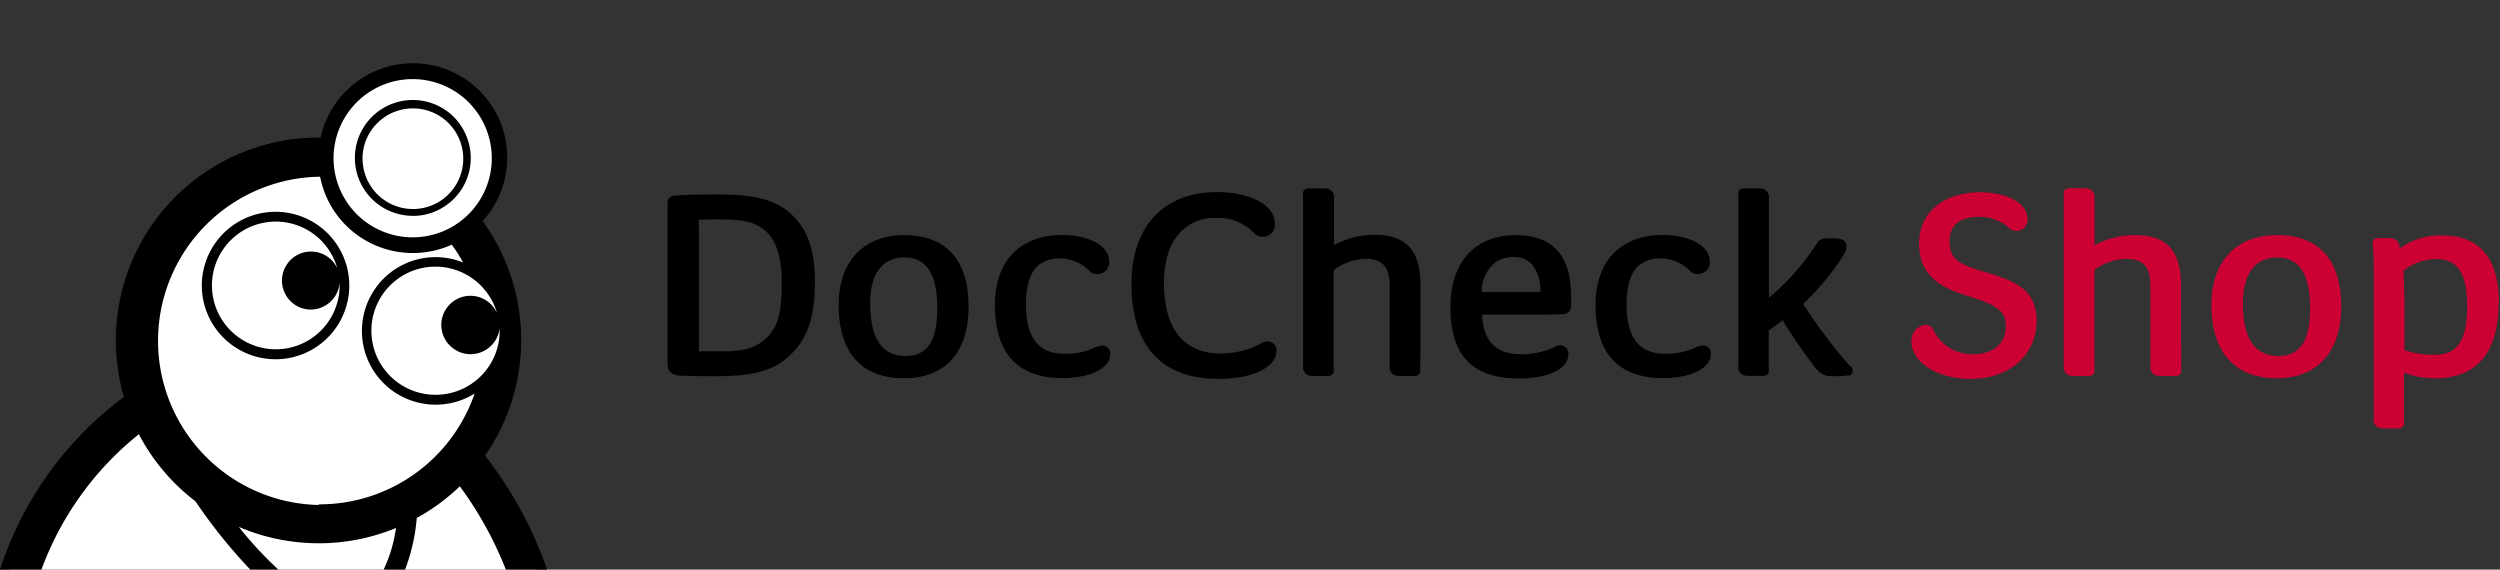 <?xml version="1.0" encoding="UTF-8"?>
<svg xmlns="http://www.w3.org/2000/svg" xmlns:xlink="http://www.w3.org/1999/xlink" viewBox="0 0 316 72">
  <rect x="0" y="0" width="316" height="72" fill="#333333" stroke="none"/>
  <defs>
    <clipPath id="a">
      <rect width="316" height="72" fill="none"></rect>
    </clipPath>
  </defs>
  <g clip-path="url(#a)">
    <path d="M1.28,72C4.4,63.6,9.66,55.56,16.19,50.91l.52-.37-.18-.62A24.75,24.75,0,0,1,33.38,19.28a24.38,24.38,0,0,1,6.89-1h1l.16-.71a11,11,0,1,1,19,9.76l-.49.55.43.59a24.74,24.74,0,0,1,.29,28.61l-.38.54.41.53A54.55,54.55,0,0,1,67.87,72Z" fill="#fff"></path>
    <path d="M34.83,26.77a9.32,9.32,0,1,0,6.59,2.73A9.31,9.31,0,0,0,34.83,26.77ZM39,39.12a3.68,3.68,0,0,0,3.93-3.4v.37a8.07,8.07,0,1,1-.3-2.19,3.67,3.67,0,0,0-1.23-1.45,3.55,3.55,0,0,0-1.78-.64,3.64,3.64,0,0,0-3.32,1.56,3.7,3.7,0,0,0-.65,1.78,3.72,3.72,0,0,0,1.56,3.33A3.72,3.72,0,0,0,39,39.12ZM52.18,27.29a7.28,7.28,0,0,0,4.07-1.24,7.31,7.31,0,0,0,3.11-7.52,7.45,7.45,0,0,0-2-3.75,7.37,7.37,0,0,0-3.76-2,7.32,7.32,0,1,0-1.41,14.5ZM45.82,20a6.37,6.37,0,0,1,6.34-6.3h.08a6.35,6.35,0,0,1,3.53,1.1,6.36,6.36,0,0,1-2.39,11.51,6.36,6.36,0,0,1-3.68-.4A6.37,6.37,0,0,1,45.83,20ZM69.16,72a50.48,50.48,0,0,0-7.85-14.41A25.62,25.62,0,0,0,61,27.94,11.91,11.91,0,0,0,52.39,8,11.78,11.78,0,0,0,47.1,9.14a11.91,11.91,0,0,0-6.57,8.25h-.25A25.63,25.63,0,0,0,15.66,50.17,44.24,44.24,0,0,0,0,72H5.24A39.14,39.14,0,0,1,17.55,54.89a25.67,25.67,0,0,0,7.16,8.48A66.82,66.82,0,0,0,31.64,72h3.55a46.43,46.43,0,0,1-5-5.4,25.65,25.65,0,0,0,19.86.14A17.92,17.92,0,0,1,48.49,72H51.2a24,24,0,0,0,1.48-6.53,25.69,25.69,0,0,0,5.44-4A46.07,46.07,0,0,1,63.94,72Zm-17-62a10,10,0,1,1-7.07,2.93A10,10,0,0,1,52.16,10ZM40.27,63.77v.06a20.75,20.75,0,0,1,0-41.49h.19A12.31,12.31,0,0,0,41.31,25,11.92,11.92,0,0,0,48,31.23a12,12,0,0,0,9.1-.3,20.43,20.43,0,0,1,1.44,2.25,9.31,9.31,0,0,0-9,1.13,9.35,9.35,0,0,0-2.2,12.74,9.32,9.32,0,0,0,8.15,4.09,9.35,9.35,0,0,0,4.5-1.39,20.74,20.74,0,0,1-19.63,14ZM55,49.9a8.1,8.1,0,0,1-2.89-15.65,8.1,8.1,0,0,1,10.71,5.32A3.63,3.63,0,0,0,61,37.73a3.66,3.66,0,0,0-4.65,1.38,3.61,3.61,0,0,0-.52,2.54,3.66,3.66,0,0,0,1.28,2.25A3.67,3.67,0,0,0,62,43.77a3.65,3.65,0,0,0,1.16-2.32v.38A8.09,8.09,0,0,1,55,49.9Z"></path>
    <path d="M99.77,26.86c-1.84-1.59-4.45-2.27-8.71-2.27-1.87,0-4,0-5.68.12-.67.05-1,.37-1,1V45.87c0,1.05.46,1.52,1.59,1.61,1.46.07,3.07.07,4.14.07h.64c4.47,0,7.18-.77,9-2.57C102,43,103,40.19,103,35.65V35.5C103,31.5,102,28.76,99.77,26.86ZM91.35,44.41h-3V30.78c0-1.18,0-2.15-.06-3,.8-.05,1.77-.05,2.73-.05,3.28,0,4.81.46,6.09,1.8,1.11,1.18,1.7,3.28,1.7,6.07v.15c0,3-.27,5.16-1.6,6.63S94.31,44.41,91.35,44.41Zm23-14.69c-5.22,0-8.34,3.32-8.34,8.86,0,6,2.92,9.23,8.23,9.23s8.19-3.31,8.19-9.08-2.79-9-8.07-9ZM114.47,45c-3,0-4.48-2.25-4.48-6.68,0-3.73,1.54-5.78,4.33-5.78s4.15,2.11,4.15,6.45C118.47,43.09,117.2,45,114.47,45Zm25.85-.21c0,1.75-2.53,3-6,3-5.68,0-8.56-3.11-8.56-9.26,0-5.53,3.18-8.83,8.52-8.83,2.94,0,5.92,1.16,5.92,3.36a1.64,1.64,0,0,1-.09.62,1.61,1.61,0,0,1-.34.52,1.5,1.5,0,0,1-1.14.44,1.38,1.38,0,0,1-.56-.12,1.24,1.24,0,0,1-.44-.35,5.24,5.24,0,0,0-3.72-1.5,4,4,0,0,0-2.6.82c-1.06.85-1.63,2.56-1.63,4.92,0,4.31,1.57,6.31,4.93,6.31a8.79,8.79,0,0,0,4-.89h.09a1.61,1.61,0,0,1,.61-.15,1.15,1.15,0,0,1,.41.08,1.07,1.07,0,0,1,.35.25,1.17,1.17,0,0,1,.21.36A1,1,0,0,1,140.32,44.79Zm21-.37c0,2-3,3.47-7.3,3.47-7.18,0-11-4.14-11-12,0-7.27,4.06-11.61,10.86-11.61,3.61,0,7.26,1.37,7.26,4a1.55,1.55,0,0,1-.21.92,1.5,1.5,0,0,1-.72.62,1.52,1.52,0,0,1-1.75-.43A6.19,6.19,0,0,0,156.35,28a6.1,6.1,0,0,0-2.5-.46,5.92,5.92,0,0,0-2.43.36,6,6,0,0,0-2.08,1.3c-1.49,1.49-2.21,3.66-2.21,6.65,0,5.7,2.54,8.84,7.16,8.84a10.92,10.92,0,0,0,5.1-1.27,1.39,1.39,0,0,1,.81-.26,1.13,1.13,0,0,1,1.15,1.29Zm18.2.57v1.77a.67.67,0,0,1,0,.28.8.8,0,0,1-.13.24.72.72,0,0,1-.22.17.63.63,0,0,1-.27.06,10.46,10.46,0,0,1-1.12,0,8.34,8.34,0,0,1-1,0,1.13,1.13,0,0,1-.84-.33,1.1,1.1,0,0,1-.24-.4,1,1,0,0,1-.05-.46V36.09c0-2.33-.92-3.37-3-3.37a7,7,0,0,0-4.07,1.41V46.76a.88.88,0,0,1,0,.28.73.73,0,0,1-.36.41.63.63,0,0,1-.27.06,10.28,10.28,0,0,1-1.11,0,8.34,8.34,0,0,1-1,0,1.13,1.13,0,0,1-.84-.33,1.1,1.1,0,0,1-.24-.4,1,1,0,0,1-.05-.46V24.57a.67.67,0,0,1,0-.28.8.8,0,0,1,.13-.24.72.72,0,0,1,.22-.17.63.63,0,0,1,.27-.06,10.46,10.46,0,0,1,1.12,0,8.34,8.34,0,0,1,1,0,1,1,0,0,1,.46.07,1,1,0,0,1,.65.65,1.17,1.17,0,0,1,.06.46v6a10.42,10.42,0,0,1,5.15-1.32c4,0,5.78,2,5.78,6.41v6.8c0,.7,0,1.41,0,2.11ZM191.6,29.72c-5.17,0-8.26,3.41-8.26,9.12,0,6.12,2.76,9,8.71,9,3.64,0,6.18-1.24,6.18-3a1,1,0,0,0-.1-.6,1,1,0,0,0-.41-.45,1,1,0,0,0-.59-.15,1.09,1.09,0,0,0-.57.2,9.92,9.92,0,0,1-4.22.94c-3.22,0-4.83-1.57-5-5h4.91c2,0,3.65,0,5.27-.07a1,1,0,0,0,1.06-.92,10.86,10.86,0,0,0,0-1.4c0-5.07-2.3-7.67-7-7.67ZM189,33.15a3.9,3.9,0,0,1,2.39-.65,2.89,2.89,0,0,1,1.2.2,3,3,0,0,1,1,.67,5,5,0,0,1,1.1,3.53h-7.41a5,5,0,0,1,.45-2.07,4.82,4.82,0,0,1,1.29-1.68Zm27.24,11.64c0,1.75-2.53,3-6,3-5.68,0-8.56-3.11-8.56-9.26,0-5.53,3.18-8.83,8.52-8.83,2.94,0,5.92,1.16,5.92,3.36a1.64,1.64,0,0,1-.09.62,1.61,1.61,0,0,1-.34.52,1.5,1.5,0,0,1-1.14.44,1.38,1.38,0,0,1-.56-.12,1.24,1.24,0,0,1-.44-.35,5.24,5.24,0,0,0-3.72-1.5,4,4,0,0,0-2.6.82c-1.06.85-1.63,2.56-1.63,4.92,0,4.31,1.57,6.31,4.93,6.31a8.79,8.79,0,0,0,4-.89h.09a1.61,1.61,0,0,1,.61-.15,1,1,0,0,1,1,.68.91.91,0,0,1,0,.43Zm17.91,2.05a.75.75,0,0,1,0,.26.86.86,0,0,1-.15.22.64.64,0,0,1-.22.14.75.75,0,0,1-.26,0,7.84,7.84,0,0,1-1.19.08,10.28,10.28,0,0,1-1.11,0c-.83-.08-1.35-.45-2.11-1.5-1.58-2.13-2.72-3.81-3.78-5.56-.62.48-1.2.9-1.76,1.27v5a.67.67,0,0,1,0,.28.56.56,0,0,1-.13.24.72.72,0,0,1-.22.17.66.66,0,0,1-.27.06,10.27,10.27,0,0,1-1.11,0,8.34,8.34,0,0,1-1,0,1,1,0,0,1-.45-.08,1,1,0,0,1-.38-.26,1.06,1.06,0,0,1-.24-.39,1,1,0,0,1-.05-.46V24.57a.67.67,0,0,1,0-.28.8.8,0,0,1,.13-.24.72.72,0,0,1,.22-.17.66.66,0,0,1,.27-.06,10.46,10.46,0,0,1,1.12,0,8.34,8.34,0,0,1,1,0,1,1,0,0,1,.46.08,1.22,1.22,0,0,1,.38.26,1.1,1.1,0,0,1,.24.4,1,1,0,0,1,.05.46V37.65a31.34,31.34,0,0,0,6.15-7,1.31,1.31,0,0,1,.39-.35,1.41,1.41,0,0,1,.49-.16,11.41,11.41,0,0,1,1.17,0c.48,0,1.61,0,1.61,1a2.49,2.49,0,0,1-.49,1.28,32,32,0,0,1-5,6,71.87,71.87,0,0,0,5.55,7.44l.25.29a.87.87,0,0,1,.48.69Z"></path>
    <path d="M257.43,40.55c0,4.32-3.43,7.34-8.34,7.34-4.2,0-7.48-2.08-7.48-4.73a2,2,0,0,1,.46-1.4,2,2,0,0,1,1.3-.7,1,1,0,0,1,.6.15,1,1,0,0,1,.4.47,5.51,5.51,0,0,0,2,2.26,5.45,5.45,0,0,0,2.91.84c2.71,0,4.26-1.32,4.26-3.63,0-1.75-1.11-2.62-4.76-3.72-4.41-1.31-6.21-3.25-6.21-6.69,0-3.85,3.1-6.44,7.71-6.44,3,0,6,1.16,6,3.39a1.26,1.26,0,0,1-.08.58,1.36,1.36,0,0,1-.31.5,1.63,1.63,0,0,1-.49.33,1.41,1.41,0,0,1-.58.09,1.38,1.38,0,0,1-.9-.4,5.53,5.53,0,0,0-3.82-1.38c-2.33,0-3.67,1.08-3.67,3s.6,2.82,4,3.83C254.68,35.45,257.43,36.56,257.43,40.55Zm18.25,2.38v-6.8c0-4.43-1.78-6.41-5.78-6.41A10.52,10.52,0,0,0,264.75,31V25a1,1,0,0,0-.05-.46,1.1,1.1,0,0,0-.24-.4,1.22,1.22,0,0,0-.38-.26,1,1,0,0,0-.46-.08,8.34,8.34,0,0,0-1,0,10.46,10.46,0,0,0-1.12,0,.68.68,0,0,0-.27.07A.65.65,0,0,0,261,24a.69.69,0,0,0-.14.25.8.8,0,0,0,0,.27V46.32a1,1,0,0,0,.05.46,1.07,1.07,0,0,0,.63.66,1.2,1.2,0,0,0,.46.07,8.34,8.34,0,0,0,1,0,10.27,10.27,0,0,0,1.11,0,.63.63,0,0,0,.27-.06.72.72,0,0,0,.22-.17.56.56,0,0,0,.13-.24.67.67,0,0,0,0-.28V34.13a7,7,0,0,1,4.08-1.41c2.07,0,3,1,3,3.37V46.32a1.07,1.07,0,0,0,.05.47,1.28,1.28,0,0,0,.25.4,1.12,1.12,0,0,0,.86.32,8.34,8.34,0,0,0,1,0,10.28,10.28,0,0,0,1.11,0,.66.66,0,0,0,.27-.06.72.72,0,0,0,.22-.17.8.8,0,0,0,.13-.24.67.67,0,0,0,0-.28V45C275.75,44.35,275.68,43.59,275.68,42.93Zm20.25-4.2c0,5.77-3,9.08-8.19,9.08s-8.22-3.27-8.22-9.23c0-5.54,3.11-8.86,8.34-8.86S295.93,32.84,295.93,38.73ZM292,39c0-4.34-1.36-6.45-4.15-6.45s-4.34,2.05-4.34,5.78C283.48,42.75,285,45,288,45,290.7,45,292,43.09,292,39Zm23.81-.63c0,6.19-2.75,9.45-8,9.45a11,11,0,0,1-3.94-.72v6.29a.8.8,0,0,1,0,.27.89.89,0,0,1-.14.25.65.65,0,0,1-.21.16.68.68,0,0,1-.27.07,10.46,10.46,0,0,1-1.12,0,8.34,8.34,0,0,1-1,0,1,1,0,0,1-.46-.08,1.22,1.22,0,0,1-.38-.26,1.1,1.1,0,0,1-.24-.4,1,1,0,0,1,0-.46V35.65c0-1.86,0-3.52-.14-4.81a.58.58,0,0,1,0-.26.8.8,0,0,1,.11-.25.55.55,0,0,1,.2-.17.58.58,0,0,1,.26-.06h1.45a1.19,1.19,0,0,1,1.31.79,4.33,4.33,0,0,0,.11.51,8.58,8.58,0,0,1,5.31-1.64c4.8,0,7.2,2.87,7.2,8.6Zm-11.89-1.11v7a11.75,11.75,0,0,0,3.81.58c2.93,0,4.12-1.81,4.12-6.24,0-4-1.23-5.86-3.86-5.86a6.8,6.8,0,0,0-4.17,1.46c0,.74.07,1.8.07,3Z" fill="#c03"></path>
  </g>
</svg>
